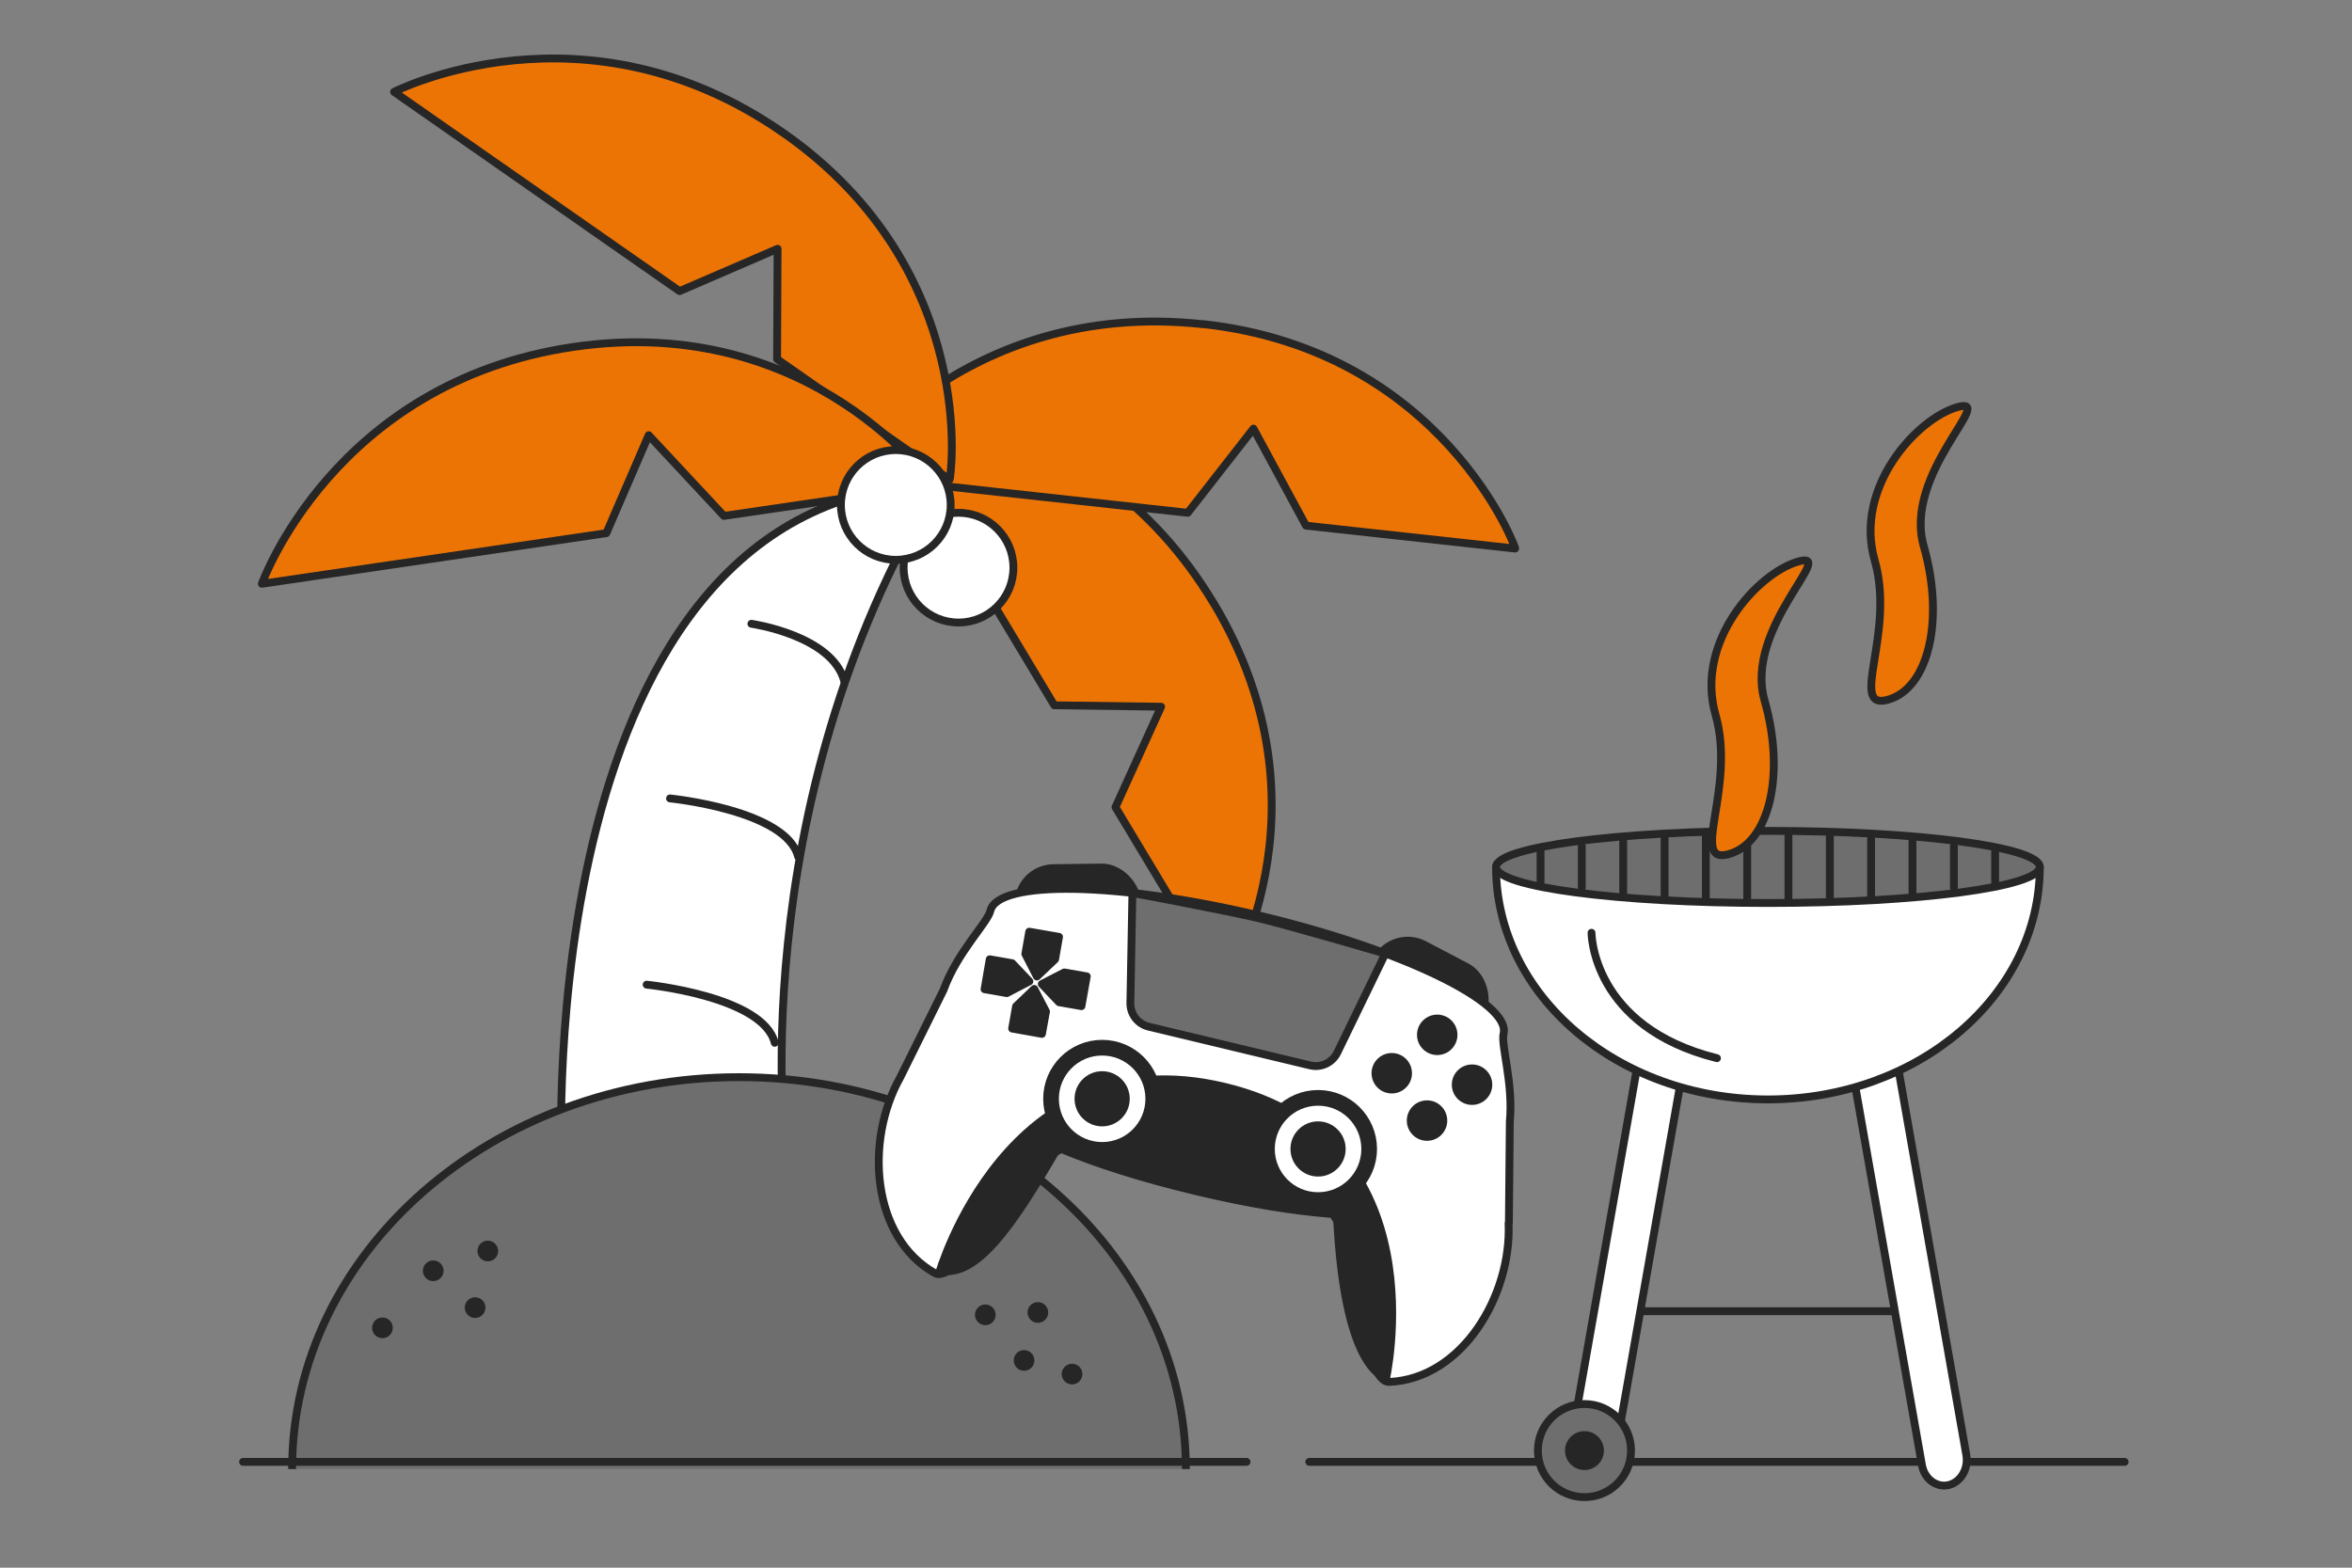 <?xml version="1.0" encoding="UTF-8"?>
<svg id="Ebene_1" data-name="Ebene 1" xmlns="http://www.w3.org/2000/svg" viewBox="0 0 150 100">
  <rect x="0" y="0" width="150" height="100" fill="#808080" stroke="none"/>
  <defs>
    <style>
      .cls-1, .cls-2, .cls-3, .cls-4, .cls-5, .cls-6, .cls-7, .cls-8, .cls-9, .cls-10, .cls-11 {
        stroke-width: .5px;
      }

      .cls-1, .cls-2, .cls-3, .cls-4, .cls-5, .cls-6, .cls-7, .cls-8, .cls-9, .cls-10, .cls-11, .cls-12 {
        stroke: #262626;
      }

      .cls-1, .cls-2, .cls-3, .cls-4, .cls-8 {
        stroke-linecap: round;
      }

      .cls-1, .cls-2, .cls-5, .cls-6 {
        stroke-linejoin: round;
      }

      .cls-1, .cls-13, .cls-12 {
        fill: none;
      }

      .cls-14, .cls-4, .cls-5, .cls-10 {
        fill: #262626;
      }

      .cls-2, .cls-8, .cls-9 {
        fill: #fff;
      }

      .cls-13 {
        stroke: #fff;
      }

      .cls-13, .cls-3, .cls-4, .cls-7, .cls-8, .cls-9, .cls-10, .cls-11, .cls-12 {
        stroke-miterlimit: 10;
      }

      .cls-3, .cls-11 {
        fill: #6e6e6e;
      }

      .cls-6, .cls-7 {
        fill: #ec7405;
      }

      .cls-12 {
        stroke-width: 3px;
      }
    </style>
  </defs>
  <g>
    <g>
      <g>
        <path class="cls-9" d="M59.8,30.88c-25.98.74-23.98,43.06-23.98,43.06h14.33s-2.97-22.27,9.65-43.06Z"/>
        <path class="cls-6" d="M77.4,38.48c-7.96-13.26-21.59-12.53-21.59-12.53l11.43,19.04,6.81.09-2.91,6.41,6.91,11.5c-.05.21,7.31-11.26-.65-24.52Z"/>
        <path class="cls-6" d="M76.71,20.68c-15.38-1.68-23.04,9.61-23.04,9.61l22.08,2.42,4.19-5.37,3.35,6.19,13.34,1.46c.13.16-4.54-12.63-19.92-14.32Z"/>
        <path class="cls-6" d="M49.96,8.48C37.27-.37,25.13,5.86,25.13,5.86l18.21,12.71,6.25-2.7-.03,7.04,11,7.68c.04.21,2.08-13.26-10.61-22.12Z"/>
        <path class="cls-6" d="M36.57,22.13c-15.3,2.25-19.87,15.11-19.87,15.11l21.97-3.23,2.7-6.25,4.8,5.15,13.28-1.95c.17.12-7.58-11.08-22.88-8.83Z"/>
        <path class="cls-1" d="M41.24,62.81s7.42.74,8.17,3.71"/>
        <path class="cls-1" d="M42.73,50.93s7.42.74,8.17,3.71"/>
        <path class="cls-1" d="M47.92,39.79s5.2.74,5.94,3.71"/>
      </g>
      <path class="cls-11" d="M18.63,93.71c0-13.81,12.76-25,28.5-25s28.5,11.19,28.5,25"/>
    </g>
    <circle class="cls-2" cx="61.13" cy="36.21" r="3.5"/>
    <circle class="cls-2" cx="57.13" cy="32.21" r="3.5"/>
  </g>
  <line class="cls-8" x1="15.5" y1="93.25" x2="79.5" y2="93.25"/>
  <line class="cls-8" x1="83.5" y1="93.25" x2="135.5" y2="93.25"/>
  <g>
    <g>
      <line class="cls-8" x1="102.04" y1="83.64" x2="123.13" y2="83.64"/>
      <g>
        <path class="cls-2" d="M122.57,93.44l-4.58-26.02c-.16-.89.35-1.76,1.13-1.94h0c.78-.18,1.55.4,1.7,1.29l4.58,26.02c.16.89-.35,1.76-1.13,1.94h0c-.78.18-1.55-.4-1.7-1.29Z"/>
        <polygon class="cls-2" points="102.6 95.06 107.75 65.81 104.92 65.16 99.77 94.41 102.6 95.06"/>
      </g>
      <path class="cls-8" d="M130.09,55.3c0,8.19-7.76,14.83-17.34,14.83s-17.34-6.64-17.34-14.83"/>
      <ellipse class="cls-3" cx="112.75" cy="55.3" rx="17.34" ry="2.3"/>
      <circle class="cls-3" cx="101.05" cy="92.53" r="2.97"/>
      <circle class="cls-4" cx="101.05" cy="92.53" r=".99"/>
      <g>
        <line class="cls-8" x1="111.43" y1="53.33" x2="111.43" y2="57.28"/>
        <line class="cls-8" x1="108.79" y1="53.33" x2="108.79" y2="57.28"/>
        <line class="cls-8" x1="106.16" y1="53.33" x2="106.16" y2="57.28"/>
        <line class="cls-8" x1="103.52" y1="53.66" x2="103.52" y2="56.95"/>
        <line class="cls-8" x1="100.88" y1="53.99" x2="100.88" y2="56.62"/>
        <line class="cls-8" x1="98.25" y1="54.32" x2="98.25" y2="56.3"/>
        <line class="cls-8" x1="114.06" y1="53.33" x2="114.06" y2="57.28"/>
        <line class="cls-8" x1="116.7" y1="53.33" x2="116.7" y2="57.28"/>
        <line class="cls-8" x1="119.33" y1="53.33" x2="119.33" y2="57.28"/>
        <line class="cls-8" x1="121.97" y1="53.66" x2="121.97" y2="56.95"/>
        <line class="cls-8" x1="124.61" y1="53.99" x2="124.61" y2="56.62"/>
        <line class="cls-8" x1="127.24" y1="54.32" x2="127.24" y2="56.3"/>
      </g>
    </g>
    <path class="cls-7" d="M112.54,44.7c-1.34-4.66,4.73-9.62,2.14-8.88s-6.6,5.12-5.27,9.78-1.73,9.62.86,8.88c2.59-.74,3.6-5.12,2.27-9.78Z"/>
    <path class="cls-7" d="M122.69,34.85c-1.34-4.66,4.73-9.62,2.14-8.88-2.59.74-6.6,5.12-5.27,9.78,1.34,4.66-1.73,9.62.86,8.88,2.59-.74,3.6-5.12,2.27-9.78Z"/>
  </g>
  <g>
    <rect class="cls-10" x="64.96" y="55.35" width="7.56" height="4.51" rx="2.25" ry="2.25" transform="translate(-.74 .9) rotate(-.74)"/>
    <rect class="cls-10" x="87.35" y="60.71" width="7.56" height="4.51" rx="2.25" ry="2.25" transform="translate(142.58 161.06) rotate(-152.32)"/>
    <path class="cls-2" d="M96.23,78.03l.06-6.49c.23-2.44-.57-4.86-.4-5.6.48-1.99-6.46-5.36-15.5-7.52-9.04-2.16-16.75-2.31-17.23-.32-.18.76-2.13,2.66-2.99,5.06l-2.76,5.57c-2.27,4.04-1.83,10.2,2.21,12.48h0c.92.52,3.18-2.36,3.7-3.28,0,0,1.56-3.16,4.36-4.64,2.22.93,5.01,1.83,8.5,2.67,3.5.84,6.4,1.3,8.81,1.48,1.83,2.58,1.79,6.11,1.79,6.11.04,1.05.76,4.64,1.81,4.6h0c4.64-.19,7.82-5.49,7.62-10.12Z"/>
    <circle class="cls-14" cx="91.66" cy="66.01" r="1.29"/>
    <circle class="cls-14" cx="93.88" cy="69.19" r="1.29"/>
    <circle class="cls-14" cx="88.76" cy="68.46" r="1.29"/>
    <circle class="cls-14" cx="91.01" cy="71.48" r="1.29"/>
    <path class="cls-11" d="M83.56,67.96l-10.3-2.47c-.7-.17-1.18-.8-1.17-1.51l.13-7.02s6.1,1.14,8.09,1.62,8.04,2.25,8.04,2.25l-3.06,6.31c-.31.64-1.03.99-1.73.82Z"/>
    <polygon class="cls-5" points="67.29 61.19 66.13 62.29 65.39 60.85 65.64 59.43 67.54 59.76 67.29 61.19"/>
    <polygon class="cls-5" points="64.8 64.19 65.96 63.08 66.71 64.52 66.45 65.95 64.55 65.61 64.8 64.19"/>
    <polygon class="cls-5" points="67.54 63.93 66.44 62.77 67.88 62.03 69.31 62.28 68.97 64.18 67.54 63.93"/>
    <polygon class="cls-5" points="64.55 61.44 65.65 62.6 64.21 63.35 62.79 63.1 63.12 61.19 64.55 61.44"/>
    <path class="cls-14" d="M59.63,81.21s4.39-15.51,18.52-12.13c14.13,3.38,10.46,19.07,10.46,19.07,0,0-3.1.39-3.6-10.71-8.19-1.16-11.68-1.77-17.31-4.14-2.94,5.07-5.39,8.76-8.06,7.92Z"/>
    <g>
      <circle class="cls-14" cx="84.06" cy="73.29" r="2.26"/>
      <circle class="cls-12" cx="84.06" cy="73.29" r="2.26"/>
      <circle class="cls-13" cx="84.06" cy="73.29" r="2.26"/>
    </g>
    <g>
      <circle class="cls-14" cx="70.29" cy="70.09" r="2.26"/>
      <circle class="cls-12" cx="70.29" cy="70.09" r="2.26"/>
      <circle class="cls-13" cx="70.29" cy="70.09" r="2.26"/>
    </g>
  </g>
  <circle class="cls-14" cx="31.11" cy="79.8" r=".66"/>
  <circle class="cls-14" cx="30.3" cy="83.41" r=".66"/>
  <circle class="cls-14" cx="24.39" cy="84.7" r=".66"/>
  <circle class="cls-14" cx="27.63" cy="81.06" r=".66"/>
  <circle class="cls-14" cx="66.19" cy="83.72" r=".66"/>
  <circle class="cls-14" cx="68.37" cy="87.65" r=".66"/>
  <circle class="cls-14" cx="65.31" cy="86.78" r=".66"/>
  <circle class="cls-14" cx="62.84" cy="83.87" r=".66"/>
  <path class="cls-2" d="M101.5,59.5s0,6,8,8"/>
</svg>